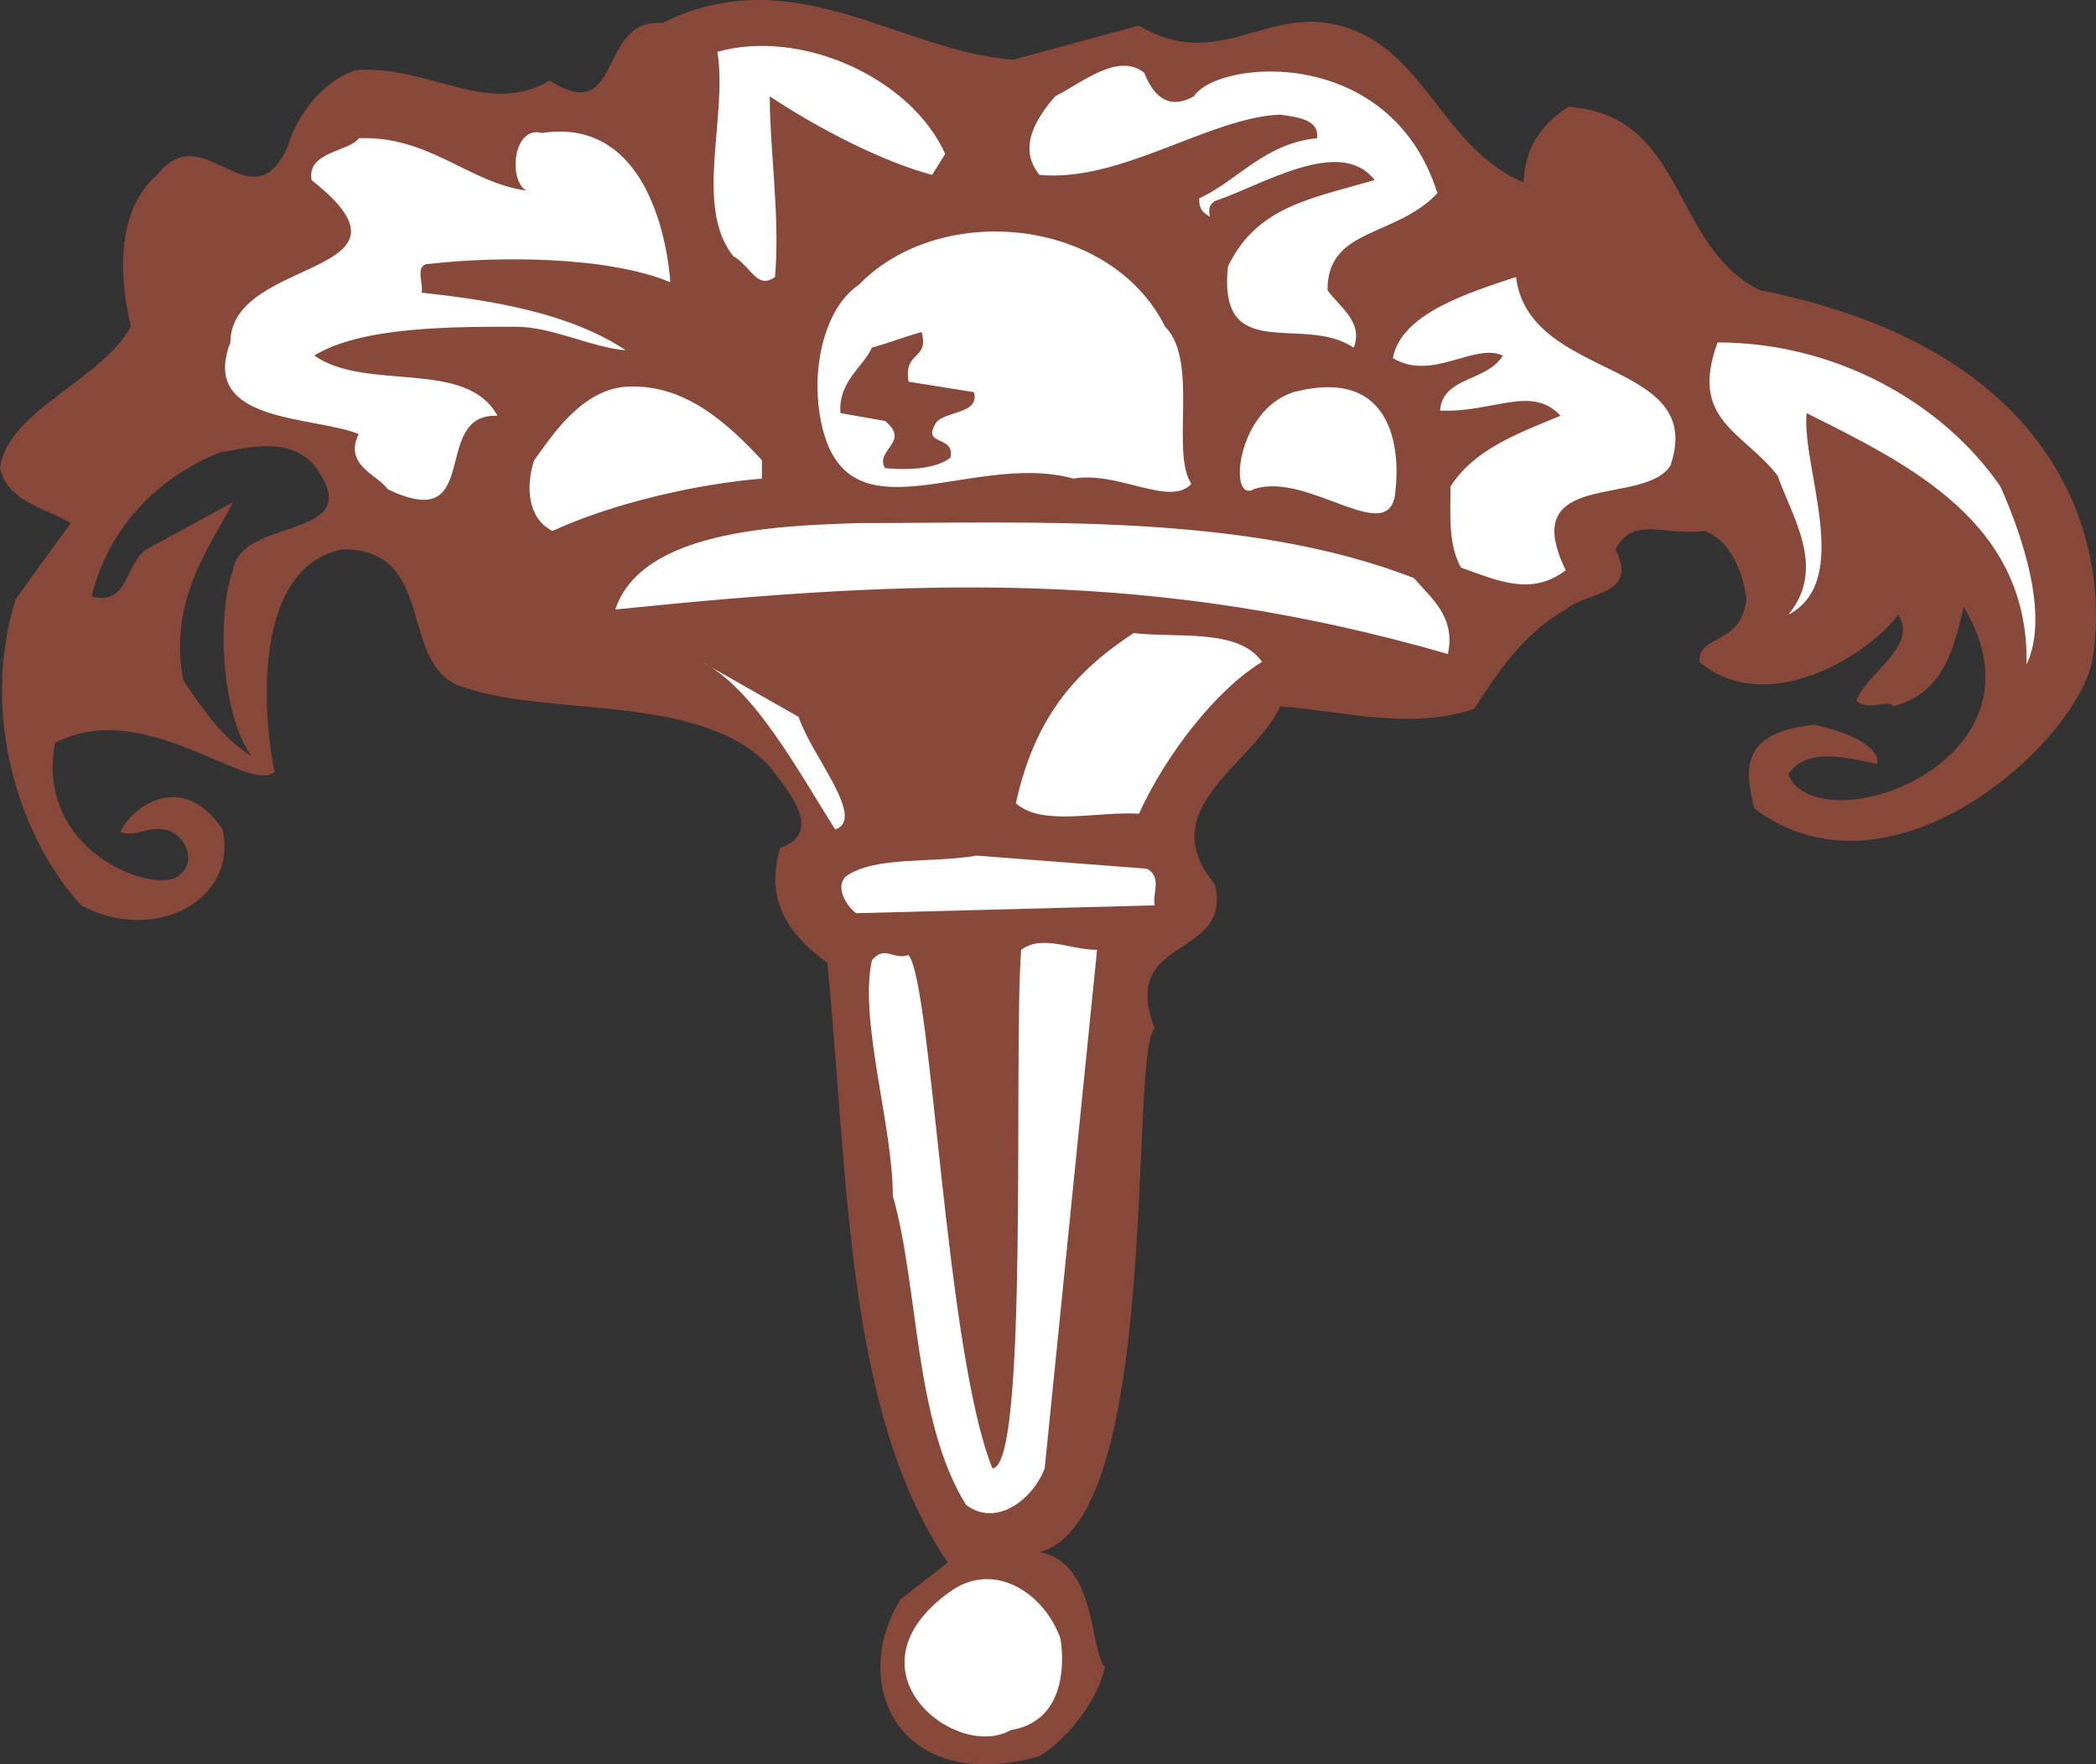 <svg xmlns="http://www.w3.org/2000/svg" width="600.394" height="505.397"><rect width="100%" height="100%" fill="#333333" stroke="none"/><path fill="#88493a" fill-rule="evenodd" d="M599.25 189.588c-5.25 24-57.75 71.25-96.75 42-2.25-9.75-5.25-21.75 17.25-24 6.75 1.5 18.75 5.25 18 11.25-7.5-1.5-20.25-5.25-25.5 3 8.25 20.25 77.25-3 50.25-48-3 12.75-6 24.75-20.25 28.5-1.5-2.25-6.75 1.5-10.5-1.5 2.25-7.5 18-15.75 12-24.75-9.75 12.75-38.25 29.25-57 13.5 0-8.25 12-4.5 13.5-18-.75-6-3.75-16.5-12-19.5-12 1.5-20.25-4.5-25.5 5.25 6.75 13.5-8.25 12-14.25 17.25-12 6.75-19.5 18-26.25 28.5-18 6-36.75.75-55.5-.75-8.25 17.25-36.75 29.25-18.75 51 5.25 21.75-27.75 14.25-17.25 41.25-7.5 6.75 2.25 141-33 150 16.5 3 14.25 27.75 18.75 33-2.25 9.75-10.5 20.25-18.75 25.5-40.5 11.25-54.75-21-39.75-45l13.5-10.5c-29.25-42.75-28.5-110.25-34.5-171.75-11.25-8.25-18-18-13.5-33 13.5-4.5.75-18-3-23.25-19.5-21-62.25-14.25-87-22.5-20.25-5.25-7.5-39.75-35.25-39.75-30.75 6-20.25 63-19.5 63.75-7.5 6.75-37.5-21.75-63-8.25-6 32.25 30.75 44.25 36 37.5 5.25-4.5 0-12.75-5.25-12.75-4.5-.75-7.5 2.25-12 .75 2.25-6 17.25-18.75 29.25-.75 4.5 20.25-19.5 33-40.5 21.75C6 240.588-6 205.338 4.5 171.588l15.75-21.75c-7.5-4.5-18-6-20.25-15.75 2.25-16.5 28.5-24.75 37.5-40.5-3.75-15.75-3.75-33.75 7.5-43.5 13.5-17.25 27 15 37.5-8.25 2.25-8.25 9.75-18.75 19.5-21.75 21-1.5 37.5 13.5 55.5 3 21 13.5 13.5-18 32.25-16.5 37.5-18.75 68.25 8.25 100.5 10.5l36-9.75c25.5 15 39-10.5 65.25 3 18 9.75 24 33 45 42 0-9 4.5-16.5 12.75-21.75 33.75 2.25 29.25 39.75 54.75 52.5 90.75 18 100.5 77.25 95.25 106.5M90 133.338c-7.5-9-21-4.5-27-3.75-18.75 7.5-32.25 22.5-36.75 41.25 10.5 3 9.75-9.75 15.75-13.5l24.75-13.5c-6 12-18.75 27.75-14.25 51 6 9 11.25 16.5 19.5 21.75-9-12.75-9.75-41.25-5.25-53.25 2.25-15.75 39.75-8.25 23.25-30"/><path fill="#fff" fill-rule="evenodd" d="m270.75 44.088-3.75 6c-14.25-3.75-33-13.5-46.5-22.5 0 15.75 3 34.5 1.5 51.75-5.25 3.75-6.75-3-12-6-11.25-14.25-1.5-39.75-4.5-58.5 24-6.75 55.5 7.5 65.25 29.25m71.25-16.5c6.75-10.5 56.25-15 69.75 27.75-12 12.75-31.5 9.75-31.5 27.75 3 4.5 10.5 9 7.5 16.5-14.25-9.75-39 5.25-36-23.25 8.25-17.25 24-19.5 42-24.75-9.75-12.75-32.25 1.5-45.75 6-2.25 1.5-1.5 3-1.5 4.5-2.25-1.5-3-2.25-3-5.25 11.25-5.25 18.75-15.75 33.75-17.25.75-5.25-5.25-6-10.5-6.75-20.25.75-45.75 19.5-69 17.25-6.75-8.25 0-17.25 4.5-22.5 7.5-3.75 18-12.75 25.5-6.75 3 7.5 7.5 10.5 14.25 6.75m-150 53.25c-18-7.5-49.5-7.5-69-5.25-4.5 0-1.5 6-2.25 8.25 21 2.25 42.75 6 58.5 16.5-9.75-.75-21-6.75-31.5-6.75-18.75 0-44.25 0-57.75 8.25 15 10.5 43.5.75 52.5 17.25-19.5-.75-3.75 34.5-31.5 21-2.25-3.75-12.75-6.75-8.25-15.75-12.75-5.25-45.75-3-36.75-26.25 0-24.75 58.5-18.75 23.25-46.5-1.5-8.25 11.25-8.25 13.5-12 20.25-.75 31.5 12.75 48 15-5.25-3-3.75-18.75 4.5-16.5 34.5-5.25 36.75 42.75 36.75 42.75m141.75 12.75c9.75 9.75 1.5 36 7.5 45-6 6.75-21-3.75-33.75-1.5-30-8.25-66.75 20.25-72.75-18.75-2.25-15 2.25-30.75 11.25-36.75 23.25-24 72-19.5 87.75 12m144.75 39.75c-7.5 12-44.25.75-30 30-9.75 7.5-19.5 3-30-.75-3.75-6.75-3-15-3-23.25 6.75-10.5 18.75-15 31.5-20.25-8.25-9-19.5-.75-34.5-1.5.75-9.75 13.5-8.25 18-15.75-8.25-3.75-20.25 7.5-31.5.75 2.25-12.75 21.75-18.75 35.25-23.25 3.75 30 54.75 23.25 44.25 54"/><path fill="#88493a" fill-rule="evenodd" d="M264 95.088c2.25 8.25-5.25 5.25-3.75 14.25l18.75 3c1.5 6-6.75 5.25-10.5 8.25-5.25 7.5 5.25 3.75 3.75 10.5-3.75 3-11.25 3.75-18.75 3-3-5.25 7.5-7.5 0-13.5l-12.75-2.25c-.75-9 6.75-13.5 9-18.75 5.25-1.5 9-3 14.25-4.5"/><path fill="#fff" fill-rule="evenodd" d="M573 139.338c6 13.5 14.25 36.75 7.5 51 .75-40.5-33-57-63-72-1.5 15.75 13.5 48-5.25 57.75 11.25-13.5.75-28.5-3-39.75-9.75-12.75-25.5-15.75-17.25-38.25 33.75 0 64.5 17.25 81 41.25m-354.75-7.5v5.25c-18 1.5-42 6.75-60 15-7.5-3.75-7.5-13.5-5.25-20.25 4.5-6 12.75-19.5 25.5-21 17.25-1.5 30 10.5 39.75 21m181.5 8.25c-.75 18-24.75-5.25-40.5 0-7.5 4.5-5.25-22.5 11.25-27.75 34.5-9 29.25 27.75 29.25 27.75m5.25 25.5c5.25 6 12 11.25 9.75 21.75-83.25-24-150.75-21.75-238.5-12.75 7.5-22.5 45.75-24 69.75-24.75 49.5 0 111-3 159 15.75"/><path fill="#fff" fill-rule="evenodd" d="M361.5 189.588c-13.5 8.25-27.75 27-35.25 43.5-12-.75-27.75 3.75-35.25-3 5.25-24 16.5-37.5 33.75-48.75 12 1.5 30-1.5 36.75 8.25m-132.75 15.75c3.75 11.25 19.5 29.25 10.5 32.25-10.5-16.5-23.25-40.5-38.25-48l27.75 15.75m99.75 43.5c4.5 2.25 1.5 7.5 2.25 10.5l-85.5 2.25c-3-2.25-6-7.5-3-10.5 8.25-6 24.75-3.75 37.5-6l48.75 3.75m-29.25 171.75c-3 8.25-13.5 17.25-22.5 10.5-15-24-13.5-62.25-21-88.5 0-20.25-9.75-50.25-6-67.5 3.75-4.5 6 0 10.5-1.5 6.75 8.25 10.5 113.25 24 147 10.5 0 6-117.75 8.25-148.5 6-4.5 14.25 0 21.75 0l-15 148.5m4.5 48.75s4.5 23.25-14.25 26.25c-15.75 9-48.75-17.25-17.25-39.75 12.75-9 27 .75 31.5 13.5"/></svg>
